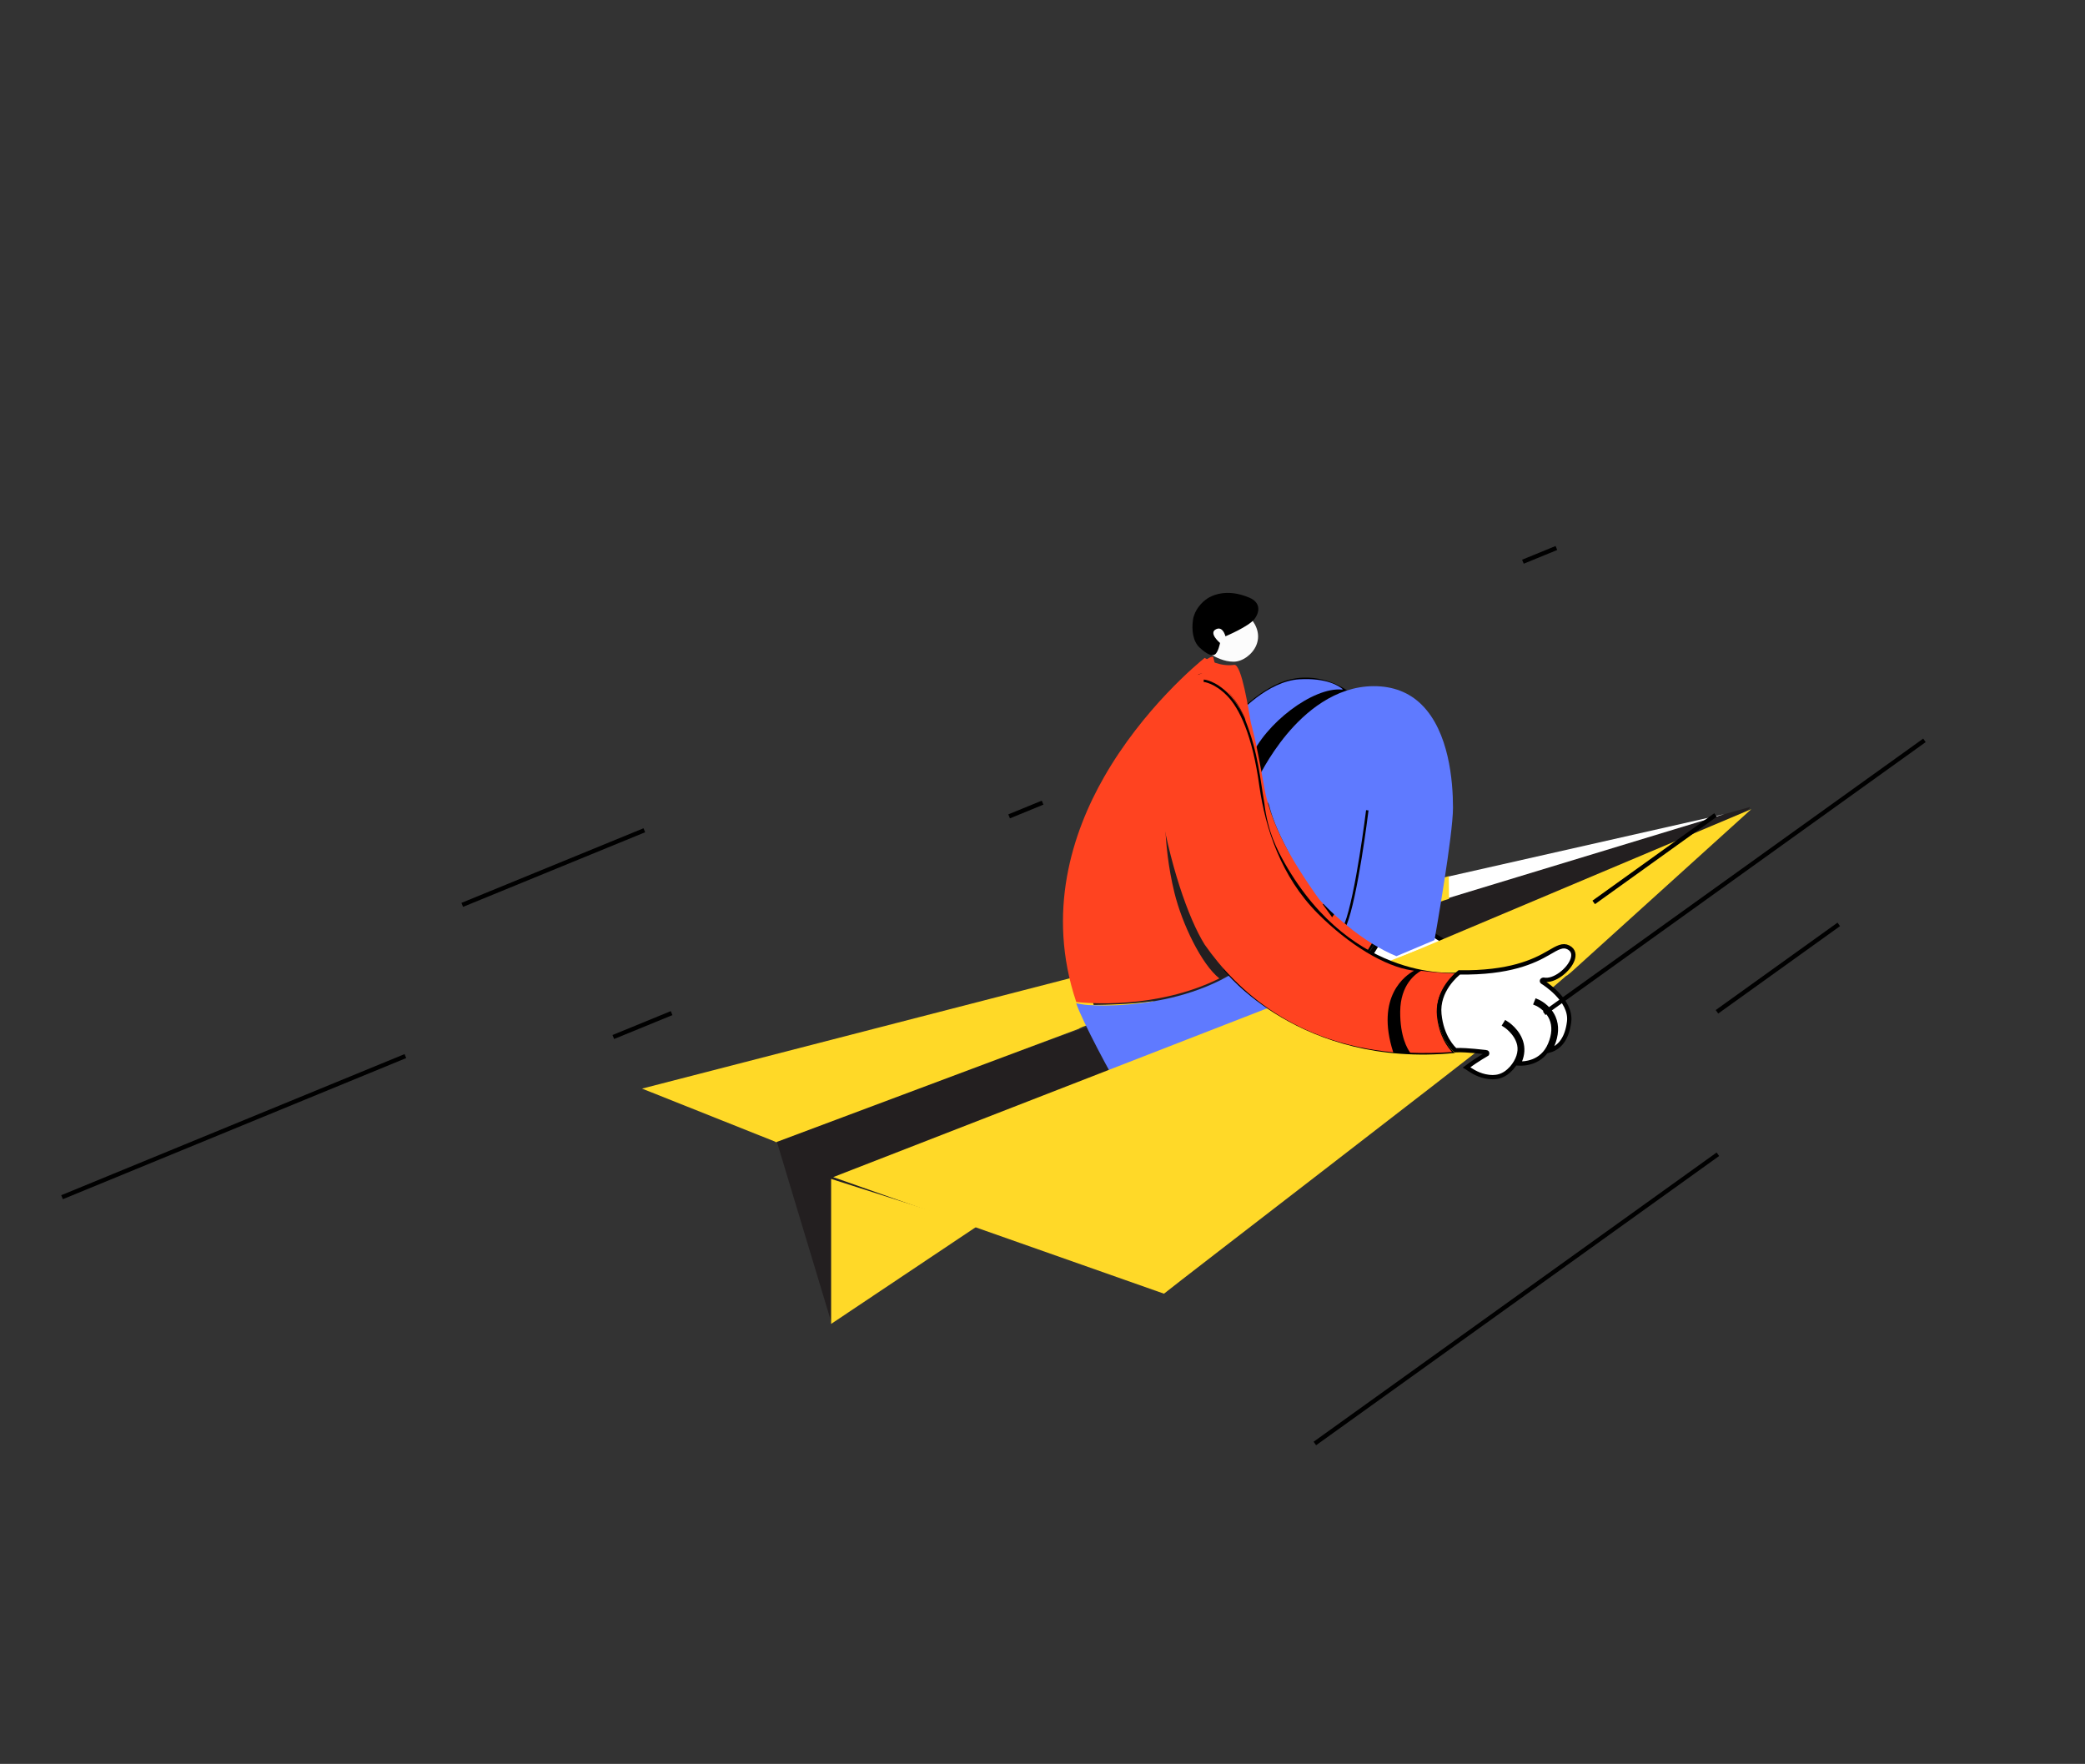 <svg width="727" height="615" viewBox="0 0 727 615" fill="none" xmlns="http://www.w3.org/2000/svg">
<rect x="0" y="0" width="727" height="615" fill="#333333" stroke="none"/>
<mask id="mask0_90_6" style="mask-type:luminance" maskUnits="userSpaceOnUse" x="1" y="32" width="570" height="571">
<path d="M1 73.228L542.441 32.427L570.591 561.217L29.15 602.018L1 73.228Z" fill="white"/>
</mask>
<g mask="url(#mask0_90_6)">
<path d="M141.352 368.218C79.057 393.821 21.635 417.42 21.635 417.42L141.352 368.218Z" fill="black"/>
<path d="M141.352 368.218C79.057 393.821 21.635 417.42 21.635 417.42" stroke="black" stroke-width="1.5"/>
</g>
<mask id="mask1_90_6" style="mask-type:luminance" maskUnits="userSpaceOnUse" x="43" y="44" width="570" height="571">
<path d="M43.076 85.272L584.517 44.471L612.667 573.261L71.225 614.062L43.076 85.272Z" fill="white"/>
</mask>
<g mask="url(#mask1_90_6)">
<path d="M363.537 279.851C363.537 279.851 359.293 281.59 351.861 284.636L363.537 279.851Z" fill="black"/>
<path d="M363.537 279.851C363.537 279.851 359.293 281.59 351.861 284.636" stroke="black" stroke-width="1.5"/>
<path d="M234.175 353.238C221.475 358.443 213.855 361.565 213.855 361.565L234.175 353.238Z" fill="black"/>
<path d="M234.175 353.238C221.475 358.443 213.855 361.565 213.855 361.565" stroke="black" stroke-width="1.5"/>
<path d="M542.687 191.065C542.687 191.065 538.443 192.804 531.011 195.85L542.687 191.065Z" fill="black"/>
<path d="M542.687 191.065C542.687 191.065 538.443 192.804 531.011 195.85" stroke="black" stroke-width="1.5"/>
<path d="M224.666 289.482C187.901 304.548 161.177 315.499 161.177 315.499L224.666 289.482Z" fill="black"/>
<path d="M224.666 289.482C187.901 304.548 161.177 315.499 161.177 315.499" stroke="black" stroke-width="1.5"/>
</g>
<path d="M610.146 281.386L598.746 284.568C598.746 284.568 537.758 301.459 533.322 303.2C529.507 304.698 270.412 396.555 270.412 396.555L289.983 461.415C289.983 461.415 339.045 424.7 401.039 389.966C490.864 339.638 606.011 284.453 606.706 284.031C608.171 283.143 609.425 282.484 609.947 281.895C610.161 281.655 610.146 281.386 610.146 281.386Z" fill="#231F20"/>
<path d="M601.261 283.851L503.44 313.593C503.846 311.082 504.271 308.404 504.685 305.691L601.261 283.851Z" fill="white"/>
<path d="M270.488 398.285C270.445 398.171 270.358 398.08 270.244 398.037L223.871 379.559L370.333 341.79C376.001 340.425 505.173 305.485 505.173 305.485L505.24 313.423C505.24 313.423 504.481 313.607 503.473 313.952C488.864 318.953 375.781 357.697 376.227 358.671L270.488 398.285Z" fill="#FFD927"/>
<path d="M409.207 309.618C411.536 316.515 413.38 320.423 413.38 320.423L425.407 323.221L439.421 326.48L451.988 330.261L473.976 336.876L487.669 316.366L453.836 300.055C453.836 300.055 406.574 301.822 409.207 309.618Z" fill="black"/>
<path d="M471.433 309.517C476.345 311.898 481.212 314.265 485.939 316.573L473.021 337.582C467.72 335.837 461.834 333.991 456.093 332.259L471.433 309.517Z" fill="#FF4320"/>
<path d="M520.346 347.05C520.642 347.845 520.404 348.786 519.639 349.848C518.809 350.999 517.462 351.709 515.636 351.956C511.854 352.467 507.115 350.794 505.615 349.456C505.412 349.186 505.198 348.913 504.969 348.635C504.447 347.67 504.432 346.443 505.011 345.51C505.675 344.44 506.955 344.04 508.524 344.413C512.229 345.293 514.056 346.585 514.074 346.597L514.619 345.938C514.541 345.881 512.661 344.544 508.78 343.622C506.835 343.16 505.153 343.724 504.282 345.13C503.884 345.772 503.703 346.506 503.719 347.234C503.436 346.937 503.144 346.639 502.836 346.34C500.405 343.982 499.844 342.07 500.367 341.221C500.726 340.638 501.672 340.464 503.028 340.732C504.077 340.939 506.868 341.769 510.402 342.821C512.621 343.482 515.087 344.216 517.589 344.936C518.452 345.229 519.911 345.881 520.346 347.05Z" fill="white"/>
<path d="M520.346 347.05C520.642 347.845 520.404 348.786 519.639 349.848C518.809 350.999 517.462 351.709 515.636 351.956C511.854 352.467 507.115 350.794 505.615 349.456C505.412 349.186 505.198 348.913 504.969 348.635C504.447 347.67 504.432 346.443 505.011 345.51C505.675 344.44 506.955 344.04 508.524 344.413C512.229 345.293 514.056 346.585 514.074 346.597L514.619 345.938C514.541 345.881 512.661 344.544 508.78 343.622C506.835 343.16 505.153 343.724 504.282 345.13C503.884 345.772 503.703 346.506 503.719 347.234C503.436 346.937 503.144 346.639 502.836 346.34C500.405 343.982 499.844 342.07 500.367 341.221C500.726 340.638 501.672 340.464 503.028 340.732C504.077 340.939 506.868 341.769 510.402 342.821C512.621 343.482 515.087 344.216 517.589 344.936C518.452 345.229 519.911 345.881 520.346 347.05Z" stroke="black" stroke-width="1.5"/>
<path d="M524.524 345.819C524.966 346.323 525.009 347.011 524.652 347.581C524.173 348.347 523.076 348.882 521.84 348.558C519.05 347.825 518.75 346.757 514.698 344.936C514.295 344.799 514.008 344.733 513.96 344.723C511.705 344.069 511.909 342.332 509.901 341.734C506.343 340.674 504.301 339.139 503.213 338.924C500.84 338.456 499.927 339.295 499.594 339.837C498.739 341.227 499.724 343.563 502.166 345.934C502.948 346.694 503.62 347.426 504.196 348.119C504.301 348.303 504.42 348.48 504.555 348.647C504.659 348.774 504.773 348.894 504.895 349.009C506.272 350.861 506.87 352.357 506.81 353.209C506.789 353.498 506.696 353.715 506.534 353.853C504.602 355.49 500.973 352.958 496.376 349.753C494.819 348.666 493.053 347.435 491.203 346.266C489.123 344.951 482.269 342.434 473.773 339.624L486.619 318.788C512.65 331.486 523.065 344.09 524.524 345.819Z" fill="white"/>
<path d="M524.524 345.819C524.966 346.323 525.009 347.011 524.652 347.581C524.173 348.347 523.076 348.882 521.84 348.558C519.05 347.825 518.75 346.757 514.698 344.936C514.295 344.799 514.008 344.733 513.96 344.723C511.705 344.069 511.909 342.332 509.901 341.734C506.343 340.674 504.301 339.139 503.213 338.924C500.84 338.456 499.927 339.295 499.594 339.837C498.739 341.227 499.724 343.563 502.166 345.934C502.948 346.694 503.62 347.426 504.196 348.119C504.301 348.303 504.42 348.48 504.555 348.647C504.659 348.774 504.773 348.894 504.895 349.009C506.272 350.861 506.87 352.357 506.81 353.209C506.789 353.498 506.696 353.715 506.534 353.853C504.602 355.49 500.973 352.958 496.376 349.753C494.819 348.666 493.053 347.435 491.203 346.266C489.123 344.951 482.269 342.434 473.773 339.624L486.619 318.788C512.65 331.486 523.065 344.09 524.524 345.819Z" stroke="black" stroke-width="1.5"/>
<path d="M423.007 229.029C422.959 229.161 426.73 242.975 427.544 247.93C428.76 249.625 431.61 274.139 442.296 286.379C449.748 294.914 458.822 300.086 469.906 305.509L450.352 327.692C436.206 323.497 419.307 318.914 413.056 318.298C412.531 316.93 397.265 282.578 391.763 268.021C388.306 258.872 420.625 227.317 423.007 229.029Z" fill="#FF4320"/>
<path d="M480.174 277.873L472.145 278.124L468.538 321.689L471.517 324.041L480.174 277.873Z" fill="black"/>
<path d="M429.995 250.2C429.995 250.2 439.518 239.296 449.934 236.868C461.473 234.178 470.251 241.116 470.251 241.116C470.251 241.116 449.371 248.037 437.863 273.357C436.515 266.331 429.995 250.2 429.995 250.2Z" fill="black"/>
<path d="M506.631 281.611C506.631 291.079 500.727 324.715 500.185 327.781L486.893 333.386C481.36 331.105 475.34 327.371 469.508 322.589C473.438 312.762 477.02 283.809 477.172 282.569L476.329 282.466C476.293 282.766 472.672 312.036 468.819 322.02C466.792 320.324 464.79 318.504 462.843 316.573C450.167 304 441.37 288.403 438.058 272.64C438.546 271.573 442.229 263.754 448.676 256.016C455.019 248.405 465.415 239.316 478.926 239.239C485.701 239.212 491.366 241.387 495.74 245.737C505.216 255.16 506.631 272.257 506.631 281.611Z" fill="#5F7AFF"/>
<path d="M467.935 240.434C457.86 239.46 441.035 252.291 436.032 264.37C434.344 258.483 432.428 253.876 430.494 250.271C431.921 248.637 442.033 237.5 453.053 236.851C462.63 236.287 466.943 239.206 468.23 240.328C468.131 240.364 468.033 240.398 467.935 240.434Z" fill="#5F7AFF"/>
<path d="M380.228 294.537C375.177 316.222 377.665 339.937 381.36 350.389C390.306 350.281 413.463 349.83 425.549 341.637C428.599 340.008 430.842 338.673 430.842 338.673C430.842 338.673 474.379 345.981 449.499 297.545C446.793 292.276 444.07 286.945 442.499 280.694C440.538 272.889 387.395 263.77 380.228 294.537Z" fill="#231F20"/>
<path d="M384.942 270.967C398.632 247.011 417.726 231.247 420.05 229.379C421.17 230.069 425.557 232.52 430.339 231.81C432.96 231.421 435.476 248.247 436.057 251.456C436.419 253.503 437.617 256.136 440.759 274.259C443.519 290.183 453.531 304.879 464.222 319.445C475.83 335.26 476.01 352.5 469.321 357.317C467.334 358.748 453.685 364.275 451.161 363.872C442.359 362.468 438.124 350.293 431.962 341.977C428.71 337.587 426.063 331.596 424.388 329.035C419.015 319.787 411.454 303.336 406.404 277.945C406.404 277.945 405.084 293.245 409.505 311.276C412.161 322.11 418.929 336.2 425.173 341.138C413.98 346.721 402.118 348.764 393.618 349.463C384.073 350.247 376.821 349.537 375.273 349.362C364.733 318.009 373.969 290.166 384.942 270.967Z" fill="#FF4320"/>
<path d="M391.535 381.559C387.372 374.851 377.507 356.27 375.236 349.812C375.989 349.889 377.687 350.332 379.483 350.423C382.856 350.594 387.483 350.712 393.338 350.236C403.252 349.43 417.696 346.832 430.42 339.065C432.112 338.146 466.074 323.253 466.074 323.253C466.074 323.253 476.649 339.94 476.188 354.038C471.771 360.442 452.17 364.664 452.665 365.049L391.535 381.559Z" fill="#5F7AFF"/>
<path d="M289.796 461.6V411.043L340.96 427.381L289.796 461.6Z" fill="#FFD928"/>
<path d="M405.857 451.061L290.516 410.42L443.323 350.979C446.803 349.634 494.943 331.021 494.943 331.021L547.941 338.656C547.941 338.656 524.519 358.93 520.216 362.472C511.35 369.778 410.948 446.91 405.857 451.061Z" fill="#FFD928"/>
<path d="M546.374 340.148C544.83 338.515 490.586 334.809 488.021 333.832L610.651 282.124L547.962 338.842L546.374 340.148Z" fill="#FFD928"/>
<path d="M426.773 338.296C426.773 338.296 453.214 372.418 507.312 367.135C507.312 367.135 500.468 361.315 501.496 350.75C502.366 341.804 508.632 339.06 508.632 339.06C508.632 339.06 472.18 343.353 447.96 300.959C445.5 296.559 442.006 290.226 440.831 279.869C439.42 272.076 438.813 262.744 434.261 251.215C434.293 250.599 432.023 245.05 427.541 240.531C423.214 236.169 417.374 232.789 417.345 236.493C417.16 260.082 426.773 338.296 426.773 338.296Z" fill="black"/>
<path d="M404.159 258.394C406.953 245.166 414.791 232.853 421.343 235.084C425.703 236.769 431.491 244.739 434.115 250.539C432.052 246.541 430.274 243.84 428.442 241.978C423.778 237.235 419.889 236.938 419.726 236.927L419.684 237.765C419.722 237.767 423.469 238.078 427.912 242.633C432.041 246.867 436.676 256.07 439.143 274.273C441.246 288.862 446.705 305.664 459.47 318.492C470.294 329.369 482.872 336.973 492.296 338.335C492.552 338.372 492.803 338.407 493.057 338.442C490.207 339.982 479.48 347.259 485.792 366.892C451.664 363.695 431.501 345.747 420.03 329.322C414.374 320.243 407.694 301.179 404.051 278.095C404.051 278.095 401.849 268.366 404.159 258.394Z" fill="#FF4320"/>
<path d="M501.033 354.16C501.754 361.361 504.882 365.316 506.335 366.795C501.219 367.165 496.353 367.238 491.727 367.046C490.746 365.722 488.145 361.38 488.224 352.683C488.309 343.297 493.578 339.542 495.49 338.486C499.891 339.03 503.888 339.324 507.525 339.42C505.42 341.295 500.286 346.692 501.033 354.16Z" fill="#FF4320"/>
<path d="M547.12 356.233C546.449 361.714 544.113 365.155 540.347 366.256C540.682 365.716 540.991 365.124 541.264 364.473C542.775 360.88 542.929 357.634 541.724 354.824C539.974 350.746 536.019 349.103 535.851 349.035L535.539 349.807C535.577 349.822 539.341 351.396 540.946 355.148C542.055 357.74 541.898 360.766 540.479 364.141C537.673 370.815 531.197 370.899 529.553 370.807C530.705 368.523 531.049 366.262 530.569 364.063C529.553 359.409 525.255 356.746 525.073 356.635L524.635 357.344C524.676 357.369 528.807 359.936 529.741 364.232C530.308 366.841 529.295 369.833 527.078 372.368C524.421 375.325 521.548 376.081 517.819 375.263C514.784 374.601 512.508 372.925 511.672 372.342C511.524 372.238 511.447 372.185 511.389 372.152C515.69 368.955 518.454 367.558 518.487 367.517C518.59 367.389 518.607 367.197 518.528 367.05C518.43 366.869 518.698 366.865 514.152 366.437C512.803 366.311 509.514 366.037 507.477 366.167C506.732 365.518 502.693 361.653 501.884 353.609C501.054 345.349 507.926 339.732 508.82 339.04C526.3 339.286 534.879 335.198 539.892 332.264C543.13 330.369 544.915 329.325 546.847 330.312C548.902 331.361 548.793 333.175 548.34 334.513C547.116 338.124 541.939 342.281 538.324 341.587C538.115 341.547 537.744 341.674 537.665 341.869C537.587 342.063 537.669 342.287 537.856 342.391C537.957 342.448 548.058 348.578 547.12 356.233Z" fill="white"/>
<path d="M547.12 356.233C546.449 361.714 544.113 365.155 540.347 366.256C540.682 365.716 540.991 365.124 541.264 364.473C542.775 360.88 542.929 357.634 541.724 354.824C539.974 350.746 536.019 349.103 535.851 349.035L535.539 349.807C535.577 349.822 539.341 351.396 540.946 355.148C542.055 357.74 541.898 360.766 540.479 364.141C537.673 370.815 531.197 370.899 529.553 370.807C530.705 368.523 531.049 366.262 530.569 364.063C529.553 359.409 525.255 356.746 525.073 356.635L524.635 357.344C524.676 357.369 528.807 359.936 529.741 364.232C530.308 366.841 529.295 369.833 527.078 372.368C524.421 375.325 521.548 376.081 517.819 375.263C514.784 374.601 512.508 372.925 511.672 372.342C511.524 372.238 511.447 372.185 511.389 372.152C515.69 368.955 518.454 367.558 518.487 367.517C518.59 367.389 518.607 367.197 518.528 367.05C518.43 366.869 518.698 366.865 514.152 366.437C512.803 366.311 509.514 366.037 507.477 366.167C506.732 365.518 502.693 361.653 501.884 353.609C501.054 345.349 507.926 339.732 508.82 339.04C526.3 339.286 534.879 335.198 539.892 332.264C543.13 330.369 544.915 329.325 546.847 330.312C548.902 331.361 548.793 333.175 548.34 334.513C547.116 338.124 541.939 342.281 538.324 341.587C538.115 341.547 537.744 341.674 537.665 341.869C537.587 342.063 537.669 342.287 537.856 342.391C537.957 342.448 548.058 348.578 547.12 356.233Z" stroke="black" stroke-width="1.5"/>
<path d="M424.518 218.971C425.179 218.87 426.557 218.965 427.23 221.154C429.06 217.767 434.188 215.888 435.887 215.345C438.604 218.443 439.368 221.866 438.023 225.03C436.661 228.233 433.18 230.729 430.097 230.711C426.835 230.693 423.86 229.192 422.083 228.066C423.74 227.795 424.71 224.791 424.961 224.034C422.349 222.48 422.149 219.332 424.518 218.971Z" fill="#FCFCFC"/>
<path d="M435.693 208.413C427.448 204.85 422.145 207.917 420.996 208.669C419.036 209.952 416.512 212.62 415.979 216.071C415.446 219.522 415.913 223.602 418.287 225.793C420.66 227.984 422.483 228.931 423.632 228.179C424.782 227.427 425.412 224.179 425.412 224.179C425.412 224.179 421.199 220.683 424.06 219.361C426.456 218.254 427.289 221.855 427.289 221.855C427.289 221.855 435.501 218.434 437.464 215.759C439.427 213.084 439.385 210.008 435.693 208.413Z" fill="black"/>
<mask id="mask2_90_6" style="mask-type:luminance" maskUnits="userSpaceOnUse" x="162" y="37" width="543" height="543">
<path d="M162.771 37.135H704.74V579.104H162.771V37.135Z" fill="white"/>
</mask>
<g mask="url(#mask2_90_6)">
<path d="M598.164 284.163C598.164 284.163 580.903 296.549 555.696 314.639L598.164 284.163Z" fill="black"/>
<path d="M598.164 284.163C598.164 284.163 580.903 296.549 555.696 314.639" stroke="black" stroke-width="1.5"/>
<path d="M598.994 402.444C547.396 439.472 485.716 483.735 458.467 503.29L598.994 402.444Z" fill="black"/>
<path d="M598.994 402.444C547.396 439.472 485.716 483.735 458.467 503.29" stroke="black" stroke-width="1.5"/>
</g>
<mask id="mask3_90_6" style="mask-type:luminance" maskUnits="userSpaceOnUse" x="162" y="37" width="543" height="543">
<path d="M162.771 37.135H704.74V579.104H162.771V37.135Z" fill="white"/>
</mask>
<g mask="url(#mask3_90_6)">
<path d="M641.143 322.301C641.143 322.301 623.883 334.688 598.676 352.778L641.143 322.301Z" fill="black"/>
<path d="M641.143 322.301C641.143 322.301 623.883 334.688 598.676 352.778" stroke="black" stroke-width="1.5"/>
<path d="M671.015 258.137C650.569 272.809 591.529 315.178 538.43 353.284L671.015 258.137Z" fill="black"/>
<path d="M671.015 258.137C650.569 272.809 591.529 315.178 538.43 353.284" stroke="black" stroke-width="1.5"/>
</g>
</svg>
